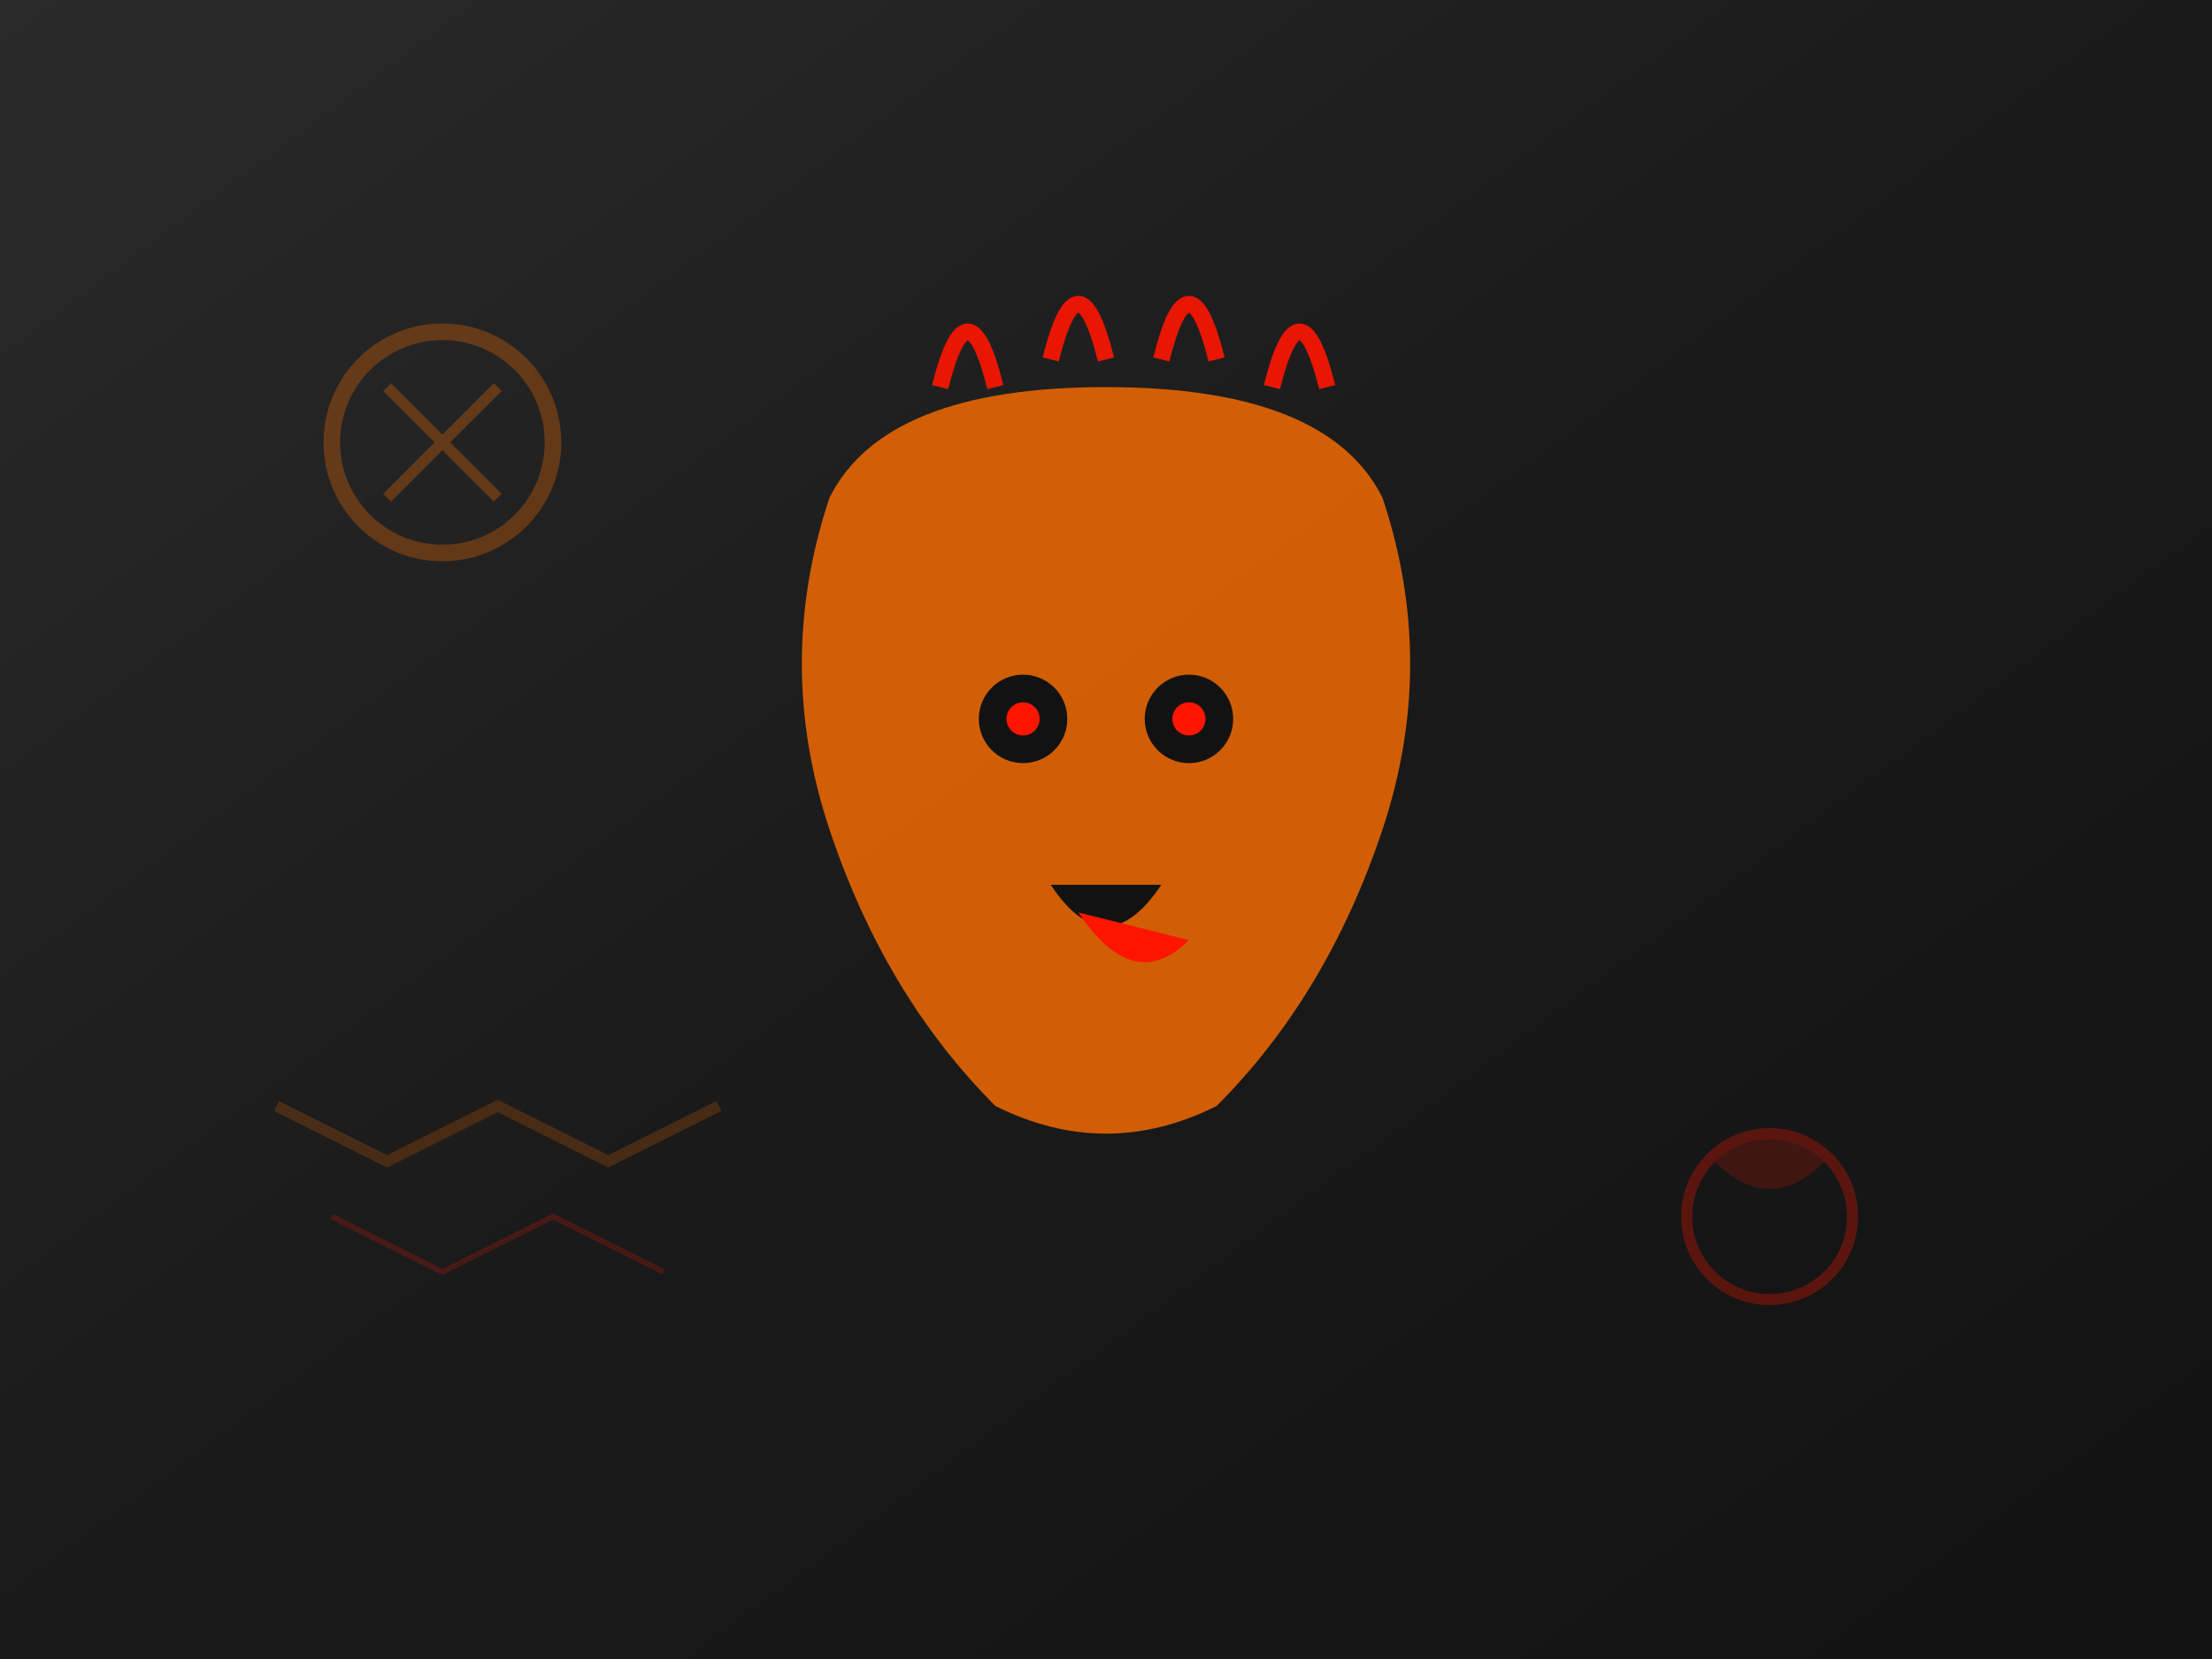 <svg width="400" height="300" viewBox="0 0 400 300" fill="none" xmlns="http://www.w3.org/2000/svg">
  <rect width="400" height="300" fill="url(#bgGradient)"/>
  
  <!-- Kurent mask silhouette -->
  <g transform="translate(200, 150)">
    <!-- Main mask shape -->
    <path d="M-50 -60 Q-40 -80 0 -80 Q40 -80 50 -60 Q60 -30 50 0 Q40 30 20 50 Q0 60 -20 50 Q-40 30 -50 0 Q-60 -30 -50 -60 Z" fill="#ff6f00" opacity="0.8"/>
    
    <!-- Feathers on top -->
    <g opacity="0.9">
      <path d="M-30 -80 Q-25 -100 -20 -80" stroke="#ff1500" stroke-width="3" fill="none"/>
      <path d="M-10 -85 Q-5 -105 0 -85" stroke="#ff1500" stroke-width="3" fill="none"/>
      <path d="M10 -85 Q15 -105 20 -85" stroke="#ff1500" stroke-width="3" fill="none"/>
      <path d="M30 -80 Q35 -100 40 -80" stroke="#ff1500" stroke-width="3" fill="none"/>
    </g>
    
    <!-- Eyes -->
    <circle cx="-15" cy="-20" r="8" fill="#121212"/>
    <circle cx="15" cy="-20" r="8" fill="#121212"/>
    <circle cx="-15" cy="-20" r="3" fill="#ff1500"/>
    <circle cx="15" cy="-20" r="3" fill="#ff1500"/>
    
    <!-- Mouth/tongue -->
    <path d="M-10 10 Q0 25 10 10" fill="#121212"/>
    <path d="M-5 15 Q5 30 15 20" fill="#ff1500"/>
  </g>
  
  <!-- Decorative carnival elements -->
  <g opacity="0.3">
    <circle cx="80" cy="80" r="20" stroke="#ff6f00" stroke-width="3" fill="none"/>
    <path d="M70 70 L90 90 M90 70 L70 90" stroke="#ff6f00" stroke-width="2"/>
    
    <circle cx="320" cy="220" r="15" stroke="#ff1500" stroke-width="2" fill="none"/>
    <path d="M310 210 Q320 200 330 210 Q320 220 310 210" fill="#ff1500" opacity="0.6"/>
  </g>
  
  <!-- Traditional pattern -->
  <g opacity="0.2" transform="translate(50, 200)">
    <path d="M0 0 L20 10 L40 0 L60 10 L80 0" stroke="#ff6f00" stroke-width="2" fill="none"/>
    <path d="M10 20 L30 30 L50 20 L70 30" stroke="#ff1500" stroke-width="1" fill="none"/>
  </g>
  
  <defs>
    <linearGradient id="bgGradient" x1="0%" y1="0%" x2="100%" y2="100%">
      <stop offset="0%" style="stop-color:#2a2a2a"/>
      <stop offset="50%" style="stop-color:#1a1a1a"/>
      <stop offset="100%" style="stop-color:#121212"/>
    </linearGradient>
  </defs>
</svg>
